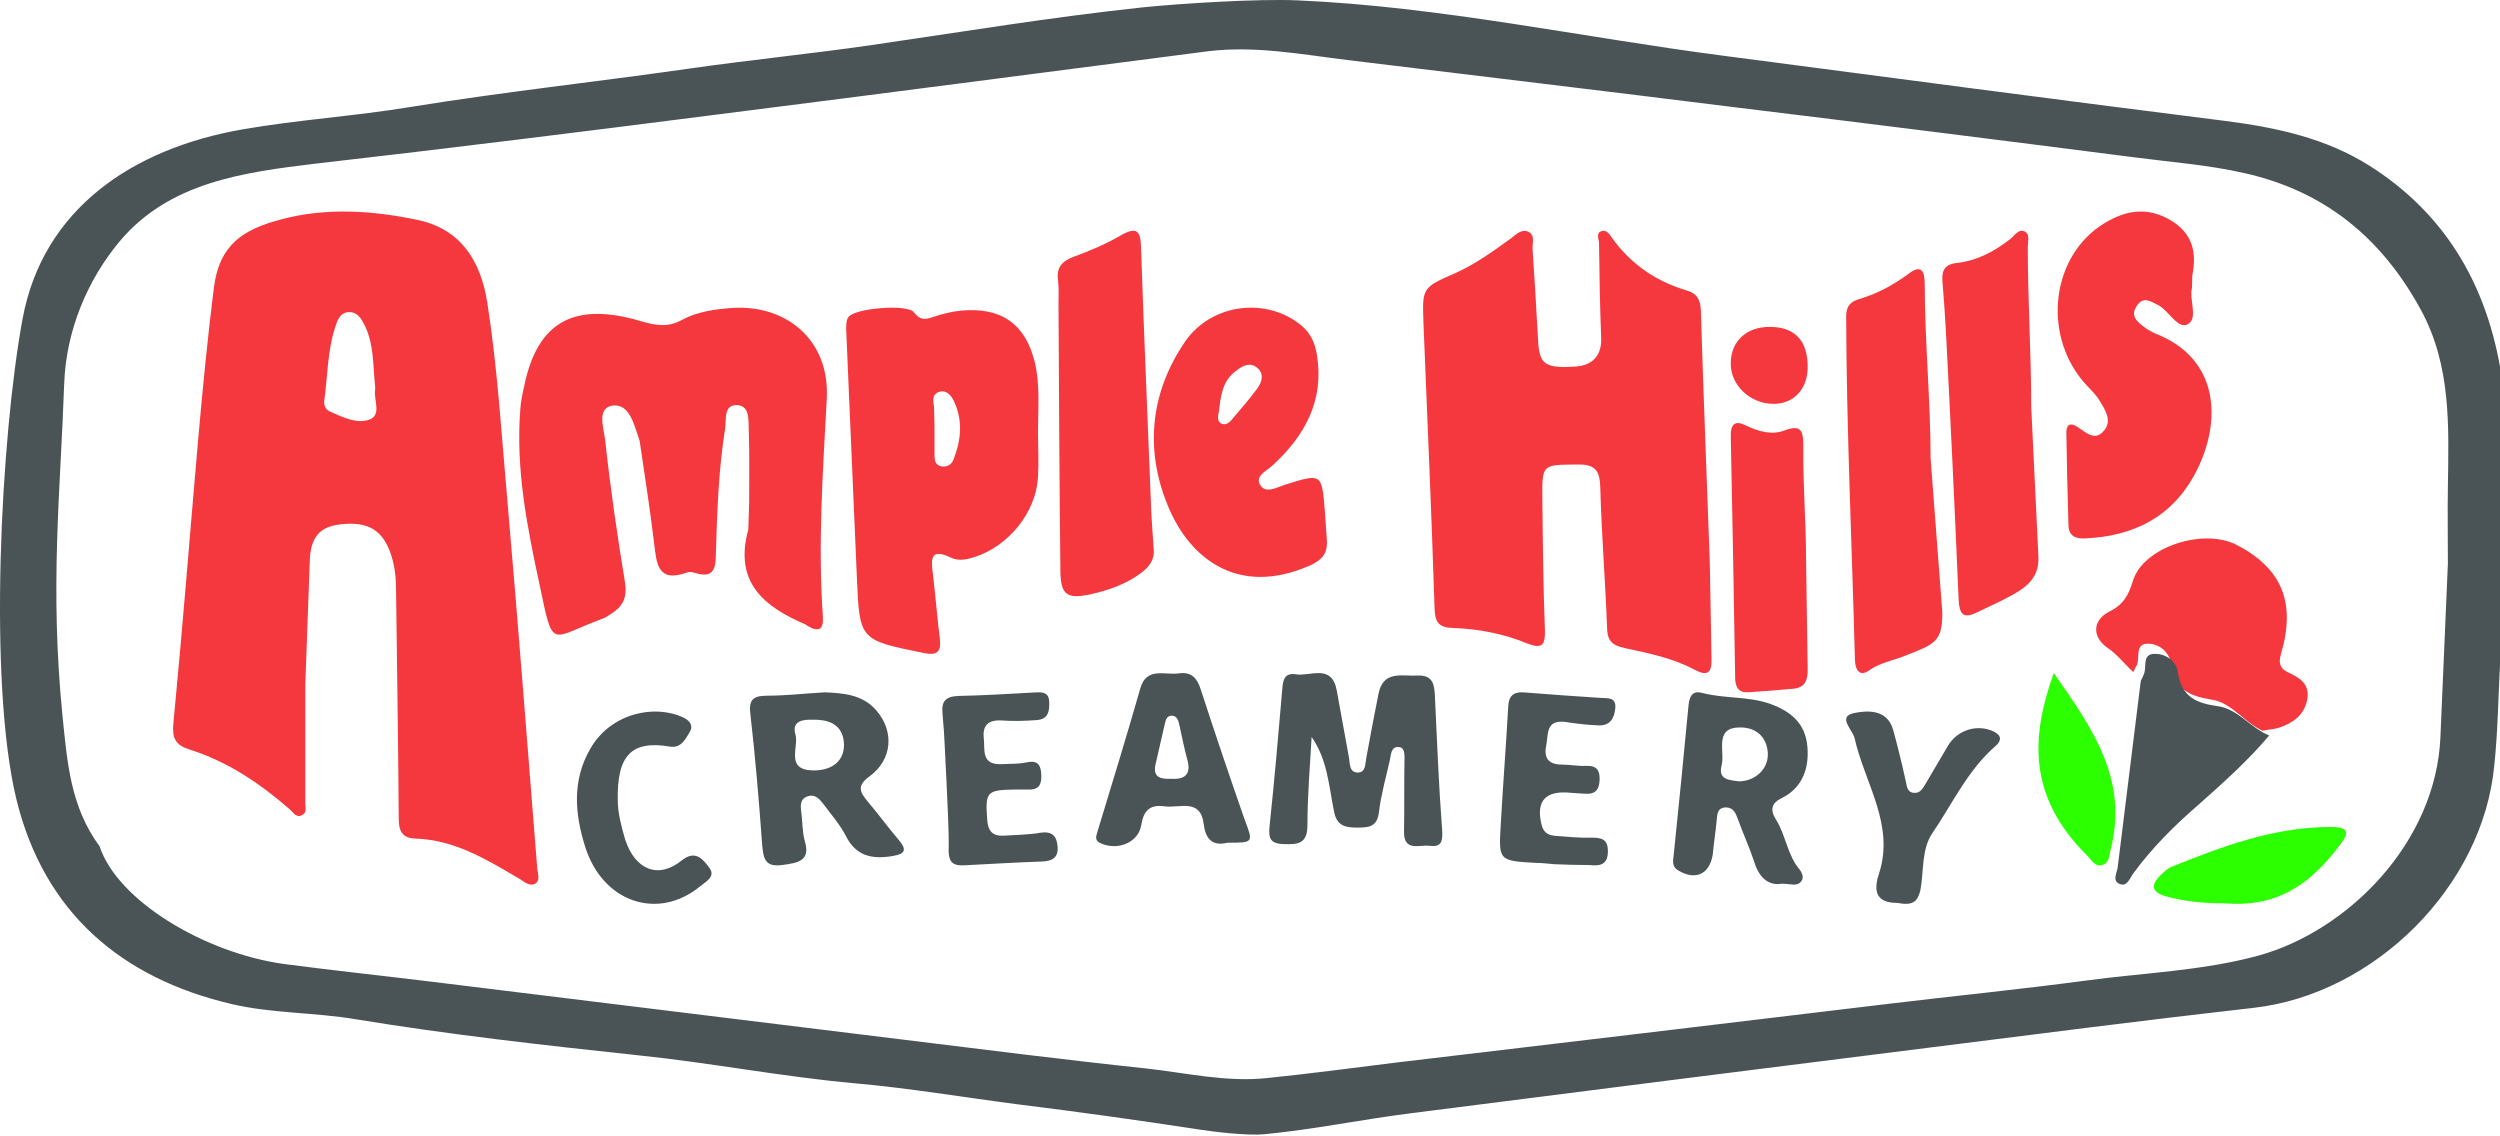 <svg xmlns="http://www.w3.org/2000/svg" width="110" height="50" viewBox="0 0 110 50">
  <g fill="none">
    <path fill="#4A5456" d="M0.994,14.027 C1.88,9.222 5.792,6.539 10.686,5.69 C13.133,5.266 15.619,5.111 18.066,4.706 C22.113,4.05 26.198,3.606 30.264,3.027 C32.942,2.641 35.659,2.371 38.338,1.985 C42.307,1.406 46.277,0.75 50.265,0.325 C51.961,0.151 55.372,-0.061 57.087,0.016 C63.368,0.287 69.554,1.637 75.797,2.448 C83.177,3.413 90.557,4.397 97.937,5.324 C100.173,5.613 102.331,6.076 104.258,7.292 C107.514,9.357 109.326,12.368 110,16.131 C110,20.512 110,24.873 110,29.254 C109.923,30.721 109.904,32.207 109.749,33.674 C109.248,39.019 104.47,43.748 99.151,44.346 C94.373,44.886 89.594,45.504 84.834,46.102 C77.262,47.048 69.689,48.013 62.116,48.978 C59.958,49.248 57.838,49.692 55.661,49.904 C54.928,49.981 53.445,49.807 52.713,49.692 C50.073,49.286 47.433,48.92 44.793,48.592 C42.403,48.283 40.014,47.878 37.605,47.665 C34.407,47.376 31.247,46.758 28.048,46.43 C23.905,45.986 19.762,45.523 15.658,44.848 C13.827,44.539 11.958,44.597 10.166,44.172 C5.329,43.034 1.938,40.139 0.724,35.179 C-0.528,30.045 0.03,19.238 0.994,14.027 Z M107.707,24.796 C107.707,23.677 107.688,22.538 107.707,21.419 C107.745,18.756 107.861,16.092 106.512,13.622 C104.797,10.476 102.292,8.411 98.766,7.62 C97.167,7.253 95.548,7.138 93.929,6.925 C88.072,6.173 82.233,5.439 76.375,4.725 C70.671,4.011 64.987,3.336 59.283,2.641 C57.241,2.39 55.218,2.004 53.156,2.255 C45.968,3.181 38.781,4.127 31.593,5.034 C25.716,5.787 19.82,6.52 13.924,7.196 C10.686,7.581 7.449,8.025 5.272,10.611 C3.865,12.29 2.902,14.529 2.824,16.903 C2.651,21.766 2.189,25.8 2.747,31.474 C2.959,33.538 3.094,35.488 4.385,37.244 C5.175,39.637 9.01,41.933 12.498,42.416 C14.694,42.705 16.891,42.937 19.088,43.207 C25.89,44.037 32.711,44.886 39.513,45.716 C43.136,46.16 46.758,46.623 50.4,47.009 C52.173,47.202 53.946,47.627 55.757,47.434 C57.645,47.241 59.515,46.99 61.384,46.758 C65.006,46.334 68.648,45.89 72.271,45.465 C75.874,45.041 79.458,44.597 83.062,44.172 C85.952,43.825 88.862,43.535 91.752,43.149 C94.296,42.802 96.878,42.725 99.363,42.049 C103.294,40.969 107.187,37.089 107.379,32.419 L107.707,24.796 Z"/>
    <path fill="#F4383E" d="M13.434 30.096C13.434 31.849 13.434 33.582 13.434 35.335 13.434 35.525 13.511 35.735 13.318 35.849 13.048 36.02 12.913 35.754 12.759 35.62 11.447 34.477 10.019 33.506 8.321 32.973 7.723 32.782 7.569 32.477 7.627 31.849 8.032 27.658 8.36 23.449 8.726 19.258 8.919 17.086 9.132 14.896 9.402 12.724 9.633 10.743 10.714 10.096 12.354 9.658 14.322 9.124 16.386 9.258 18.373 9.677 20.283 10.077 21.151 11.486 21.441 13.315 21.904 16.286 22.078 19.296 22.348 22.306 22.811 27.601 23.216 32.915 23.64 38.23 23.66 38.439 23.775 38.706 23.582 38.859 23.332 39.03 23.1 38.82 22.888 38.687 21.46 37.849 20.032 36.954 18.277 36.897 17.698 36.878 17.544 36.573 17.544 36.02 17.524 32.687 17.466 29.353 17.428 26.039 17.428 25.506 17.389 24.972 17.216 24.439 16.868 23.353 16.232 22.934 15.016 23.068 14.071 23.163 13.646 23.62 13.627 24.763L13.434 30.096zM16.502 16.953C16.405 16.077 16.463 15.143 16.039 14.305 15.904 14.039 15.73 13.715 15.344 13.734 14.958 13.753 14.842 14.096 14.746 14.401 14.399 15.467 14.418 16.572 14.264 17.658 14.244 17.848 14.341 18.039 14.534 18.115 15.093 18.363 15.711 18.667 16.27 18.458 16.791 18.248 16.444 17.601 16.502 17.163 16.521 17.105 16.502 17.048 16.502 16.953zM75.306 28.948C75.325 29.588 75.156 29.776 74.575 29.475 73.6 28.948 72.532 28.741 71.482 28.515 70.976 28.402 70.732 28.233 70.713 27.668 70.638 25.597 70.47 23.545 70.413 21.474 70.395 20.739 70.226 20.419 69.401 20.438 67.864 20.457 67.845 20.401 67.864 21.963 67.883 23.884 67.901 25.785 67.976 27.705 67.995 28.383 67.864 28.572 67.189 28.308 66.139 27.875 65.033 27.668 63.908 27.63 63.29 27.611 63.14 27.367 63.121 26.764 62.99 22.603 62.802 18.424 62.634 14.263 62.577 12.663 62.559 12.663 64.021 12.023 64.921 11.627 65.708 11.044 66.495 10.479 66.72 10.309 66.945 10.065 67.245 10.196 67.564 10.347 67.414 10.705 67.433 10.968 67.527 12.305 67.602 13.661 67.677 14.997 67.733 16.033 67.976 16.221 69.345 16.127 70.076 16.07 70.488 15.637 70.451 14.847 70.395 13.472 70.376 12.079 70.357 10.705 70.357 10.516 70.189 10.234 70.507 10.159 70.695 10.121 70.826 10.309 70.938 10.479 71.763 11.627 72.869 12.38 74.2 12.776 74.669 12.907 74.819 13.19 74.838 13.661 74.95 17.351 75.1 21.06 75.231 24.75L75.306 28.948zM32.963 22.097C32.963 21.024 32.982 19.97 32.945 18.897 32.926 18.483 33.001 17.862 32.435 17.824 31.832 17.805 31.964 18.445 31.907 18.841 31.606 20.723 31.549 22.643 31.493 24.544 31.474 25.203 31.229 25.391 30.625 25.222 30.512 25.184 30.361 25.146 30.248 25.184 28.909 25.674 28.89 24.77 28.777 23.867 28.607 22.436 28.381 21.024 28.174 19.594 28.155 19.499 28.155 19.405 28.117 19.311 27.891 18.671 27.702 17.768 26.967 17.843 26.231 17.937 26.571 18.859 26.627 19.368 26.854 21.457 27.155 23.528 27.495 25.598 27.608 26.276 27.419 26.671 26.891 27.01 26.778 27.066 26.684 27.161 26.571 27.198 24.157 28.083 24.364 28.685 23.742 25.73 23.195 23.189 22.686 20.648 22.893 18.012 22.912 17.674 22.988 17.335 23.063 16.996 23.648 14.116 25.307 13.269 28.211 14.135 28.852 14.323 29.38 14.417 30.003 14.078 30.663 13.721 31.417 13.608 32.19 13.551 34.529 13.382 36.527 14.907 36.377 17.561 36.207 20.761 35.981 23.942 36.207 27.142 36.245 27.725 35.999 27.819 35.528 27.537 35.509 27.518 35.471 27.499 35.453 27.481 33.605 26.69 32.285 25.617 32.926 23.302L32.963 22.097zM45.672 18.981C45.672 19.647 45.711 20.313 45.672 20.98 45.594 22.541 44.376 24.045 42.845 24.521 42.492 24.635 42.138 24.692 41.805 24.521 40.961 24.121 40.961 24.578 41.039 25.187 41.157 26.158 41.235 27.148 41.353 28.119 41.412 28.671 41.255 28.862 40.627 28.728 37.82 28.157 37.82 28.176 37.702 25.397 37.545 21.76 37.388 18.124 37.231 14.487 37.231 14.297 37.231 14.088 37.329 13.954 37.604 13.555 39.94 13.364 40.215 13.745 40.47 14.088 40.705 14.069 41.039 13.954 41.432 13.821 41.864 13.707 42.276 13.669 44.062 13.497 45.122 14.259 45.535 15.953 45.77 16.963 45.672 17.972 45.672 18.981zM41.118 18.771C41.118 19.19 41.118 19.59 41.118 20.009 41.118 20.237 41.137 20.466 41.432 20.523 41.687 20.561 41.883 20.428 41.962 20.199 42.296 19.342 42.374 18.486 41.962 17.629 41.844 17.4 41.667 17.172 41.373 17.229 40.98 17.324 41.059 17.648 41.098 17.914L41.118 18.771zM96.445 12.676C96.316 13.165 96.721 13.994 96.279 14.257 95.837 14.521 95.45 13.692 94.971 13.429 94.621 13.259 94.308 13.015 94.013 13.467 93.719 13.918 94.05 14.163 94.345 14.389 94.492 14.502 94.658 14.596 94.824 14.672 97.661 15.764 97.771 18.532 96.629 20.753 95.598 22.749 93.885 23.597 91.729 23.691 91.287 23.71 91.011 23.559 91.011 23.069 90.974 21.733 90.937 20.377 90.919 19.04 90.919 18.55 91.214 18.645 91.453 18.814 91.822 19.059 92.19 19.417 92.577 18.946 92.945 18.513 92.632 18.042 92.393 17.647 92.208 17.326 91.914 17.082 91.674 16.799 89.851 14.653 90.274 11.245 92.577 9.832 93.516 9.249 94.492 9.079 95.524 9.701 96.463 10.266 96.666 11.094 96.463 12.111 96.445 12.28 96.463 12.431 96.445 12.676zM58.352 23.341C58.391 23.995 58.546 24.498 57.575 24.909 54.488 26.234 52.411 24.592 51.46 22.427 50.373 19.945 50.547 17.369 52.139 15.037 53.304 13.338 55.75 13.058 57.265 14.327 57.692 14.682 57.866 15.13 57.944 15.615 58.274 17.612 57.42 19.18 55.964 20.505 55.711 20.729 55.168 20.971 55.478 21.382 55.731 21.718 56.197 21.438 56.546 21.326 58.158 20.822 58.158 20.822 58.293 22.483 58.313 22.8 58.332 23.08 58.352 23.341zM53.634 18.097C53.595 18.303 53.518 18.564 53.789 18.657 53.984 18.713 54.139 18.545 54.255 18.396 54.624 17.967 54.993 17.537 55.323 17.089 55.537 16.791 55.634 16.436 55.304 16.175 54.954 15.895 54.624 16.138 54.352 16.343 53.77 16.791 53.712 17.444 53.634 18.097zM85.461 26.929C85.479 28.27 85.093 28.348 83.824 28.853 83.309 29.067 82.739 29.145 82.242 29.495 81.856 29.786 81.635 29.514 81.617 29.048 81.488 24.013 81.249 18.977 81.231 13.923 81.231 13.476 81.415 13.281 81.783 13.165 82.592 12.931 83.309 12.542 83.99 12.037 84.505 11.648 84.688 11.881 84.688 12.484 84.688 15.011 84.946 17.636 84.946 20.163L85.461 26.929zM89.692 24.53C89.71 25.338 89.279 25.751 88.64 26.127 88.096 26.427 87.532 26.69 86.969 26.953 86.387 27.235 86.218 27.028 86.181 26.408 86.012 22.445 85.824 18.481 85.617 14.518 85.58 13.804 85.523 13.09 85.467 12.376 85.429 11.888 85.58 11.625 86.105 11.569 86.988 11.475 87.758 11.061 88.452 10.517 88.64 10.366 88.809 10.066 89.072 10.179 89.335 10.291 89.222 10.629 89.222 10.855 89.222 13.165 89.373 15.57 89.373 17.88L89.692 24.53z"/>
    <path fill="#F4383E" d="M50.76 24.136C50.821 24.606 50.575 24.939 50.206 25.213 49.549 25.702 48.77 25.976 47.97 26.152 46.944 26.368 46.677 26.172 46.657 25.154 46.615 21.239 46.595 17.323 46.574 13.408 46.574 13.056 46.595 12.684 46.554 12.331 46.472 11.783 46.718 11.489 47.251 11.294 47.949 11.039 48.647 10.745 49.283 10.374 50.062 9.923 50.185 10.197 50.206 10.902 50.329 14.622 50.493 18.322 50.637 22.041 50.657 22.766 50.719 23.451 50.76 24.136zM93.866 29.572C93.489 29.235 93.187 28.818 92.754 28.52 92.038 28.043 92.057 27.288 92.811 26.911 93.414 26.613 93.659 26.196 93.847 25.561 94.299 24.071 96.938 23.217 98.407 23.972 100.405 25.005 101.027 26.514 100.367 28.758 100.254 29.135 100.292 29.393 100.65 29.572 101.159 29.81 101.649 30.069 101.517 30.784 101.385 31.479 100.876 31.816 100.292 32.015 100.047 32.094 99.802 32.094 99.557 32.154 98.747 31.796 98.181 30.903 97.314 30.784 96.316 30.625 95.675 30.327 95.524 29.195 95.449 28.698 95.015 28.321 94.507 28.321 93.941 28.321 94.149 28.897 94.035 29.235 93.979 29.334 93.922 29.453 93.866 29.572zM79.537 29.401C79.555 29.959 79.398 30.268 78.892 30.306 78.23 30.364 77.567 30.422 76.905 30.46 76.504 30.48 76.347 30.248 76.347 29.805 76.294 26.279 76.225 22.773 76.155 19.247 76.137 18.649 76.329 18.476 76.835 18.726 77.375 18.996 77.986 19.15 78.526 18.938 79.328 18.63 79.345 19.054 79.345 19.709 79.328 21.347 79.467 22.965 79.467 24.603L79.537 29.401z"/>
    <path fill="#4A5456" d="M57.712 32.426C57.639 33.712 57.528 35.016 57.528 36.302 57.528 37.14 57.105 37.159 56.48 37.14 55.781 37.122 55.818 36.768 55.873 36.227 56.075 34.326 56.241 32.407 56.406 30.488 56.443 30.078 56.425 29.575 57.013 29.668 57.639 29.78 58.595 29.183 58.816 30.376 59 31.345 59.165 32.333 59.349 33.302 59.405 33.581 59.349 34.01 59.772 33.991 60.104 33.972 60.067 33.581 60.122 33.32 60.288 32.388 60.471 31.457 60.655 30.525 60.858 29.481 61.704 29.761 62.366 29.724 63.083 29.686 63.12 30.171 63.139 30.711 63.231 32.631 63.304 34.55 63.451 36.469 63.488 36.991 63.451 37.289 62.899 37.215 62.458 37.159 61.759 37.494 61.777 36.581 61.796 35.556 61.777 34.531 61.796 33.507 61.796 33.264 61.833 32.91 61.575 32.873 61.207 32.817 61.207 33.19 61.152 33.451 60.986 34.196 60.766 34.96 60.674 35.724 60.6 36.395 60.214 36.414 59.717 36.414 59.184 36.414 58.798 36.339 58.687 35.65 58.466 34.569 58.411 33.432 57.712 32.426zM78.406 38.883C77.819 38.982 77.397 38.626 77.177 37.896 76.976 37.284 76.701 36.691 76.481 36.079 76.371 35.783 76.279 35.526 75.931 35.526 75.528 35.546 75.564 35.862 75.528 36.158 75.491 36.573 75.418 37.007 75.381 37.422 75.308 38.409 74.666 38.784 73.86 38.31 73.567 38.152 73.603 37.896 73.64 37.639 73.86 35.487 74.08 33.334 74.281 31.182 74.318 30.728 74.391 30.352 74.905 30.491 75.894 30.747 76.903 30.629 77.874 30.965 78.754 31.28 79.432 31.794 79.524 32.84 79.615 33.828 79.285 34.677 78.406 35.111 77.947 35.329 77.874 35.625 78.131 36.039 78.571 36.731 78.644 37.619 79.175 38.251 79.285 38.389 79.395 38.626 79.249 38.784 79.065 39.021 78.79 38.883 78.406 38.883zM76.518 34.381C77.287 34.361 77.837 33.788 77.782 33.097 77.709 32.268 77.086 31.972 76.481 32.011 75.418 32.051 75.913 33.097 75.748 33.69 75.583 34.341 76.151 34.321 76.518 34.381zM36.305 30.462C37.037 30.499 37.947 30.536 38.56 31.26 39.351 32.171 39.272 33.415 38.263 34.158 37.67 34.585 37.848 34.864 38.184 35.273 38.659 35.83 39.074 36.406 39.549 36.963 39.905 37.39 39.846 37.576 39.252 37.669 38.342 37.818 37.67 37.65 37.235 36.815 36.977 36.294 36.562 35.83 36.206 35.347 36.048 35.143 35.85 34.938 35.553 35.031 35.197 35.143 35.217 35.44 35.257 35.737 35.316 36.164 35.296 36.61 35.415 37.019 35.672 37.892 35.098 37.966 34.426 38.059 33.635 38.171 33.595 37.743 33.536 37.186 33.397 35.273 33.239 33.359 33.021 31.465 32.942 30.852 33.061 30.61 33.753 30.61 34.564 30.61 35.336 30.517 36.305 30.462zM35.771 31.669C35.355 31.65 34.821 31.706 34.999 32.319 35.158 32.876 34.544 33.861 35.751 33.898 36.463 33.917 37.136 33.601 37.136 32.765 37.116 32.022 36.661 31.65 35.771 31.669zM94.194 29.96C94.25 29.848 94.306 29.737 94.344 29.625 94.457 29.309 94.25 28.769 94.813 28.769 95.32 28.769 95.771 29.104 95.827 29.588 95.997 30.667 96.635 30.946 97.611 31.076 98.475 31.206 99.039 32.044 99.846 32.36 98.907 33.476 97.818 34.444 96.729 35.411 95.677 36.323 94.682 37.309 93.856 38.444 93.705 38.648 93.593 39.039 93.255 38.89 92.917 38.741 93.161 38.388 93.18 38.146 93.518 35.411 93.856 32.676 94.194 29.96zM53.996 37.08C53.333 37.248 53.041 36.894 52.963 36.261 52.827 35.105 51.892 35.571 51.229 35.478 50.567 35.385 50.313 35.702 50.216 36.298 50.099 37.062 49.203 37.434 48.462 37.118 48.17 37.006 48.209 36.838 48.287 36.596 48.93 34.49 49.573 32.385 50.177 30.279 50.45 29.329 51.268 29.72 51.872 29.627 52.418 29.553 52.671 29.832 52.827 30.317 53.45 32.236 54.093 34.136 54.756 36.037 55.145 37.08 55.184 37.08 53.996 37.08zM51.541 34.267C52.145 34.304 52.418 34.062 52.242 33.428 52.106 32.925 52.008 32.422 51.892 31.901 51.853 31.714 51.794 31.509 51.58 31.491 51.346 31.472 51.288 31.677 51.249 31.863 51.112 32.46 50.976 33.056 50.839 33.652 50.722 34.211 51.073 34.286 51.541 34.267zM41.645 34.366C41.587 33.379 41.567 32.391 41.471 31.403 41.413 30.825 41.625 30.639 42.205 30.62 43.286 30.602 44.387 30.527 45.468 30.471 45.796 30.453 46.144 30.415 46.163 30.863 46.183 31.254 46.144 31.645 45.623 31.683 45.121 31.72 44.599 31.739 44.078 31.701 43.479 31.664 43.228 31.925 43.286 32.465 43.344 32.987 43.151 33.677 44.097 33.621 44.445 33.602 44.812 33.621 45.159 33.546 45.661 33.435 45.796 33.658 45.816 34.068 45.835 34.46 45.758 34.758 45.256 34.739 45.063 34.739 44.869 34.739 44.676 34.739 43.402 34.758 43.344 34.832 43.44 36.1 43.479 36.566 43.672 36.789 44.155 36.771 44.696 36.733 45.256 36.733 45.777 36.64 46.279 36.566 46.492 36.771 46.53 37.218 46.588 37.702 46.337 37.889 45.854 37.907 44.696 37.945 43.537 38.019 42.398 38.075 41.973 38.094 41.76 37.963 41.741 37.497 41.76 36.472 41.683 35.41 41.645 34.366 41.645 34.366 41.645 34.366 41.645 34.366zM68.4 38.026C68.15 38.007 67.9 37.97 67.63 37.97 65.937 37.877 65.937 37.877 66.033 36.28 66.13 34.552 66.264 32.825 66.361 31.097 66.38 30.633 66.572 30.429 67.072 30.466 68.188 30.559 69.304 30.633 70.42 30.707 70.747 30.726 71.113 30.67 71.074 31.153 71.036 31.599 70.843 31.952 70.305 31.915 69.824 31.896 69.343 31.84 68.881 31.766 67.996 31.655 68.131 32.323 68.034 32.806 67.919 33.345 68.131 33.642 68.727 33.642 69.073 33.642 69.439 33.716 69.785 33.698 70.266 33.679 70.401 33.902 70.382 34.329 70.362 34.757 70.189 34.961 69.727 34.924 69.535 34.905 69.343 34.905 69.15 34.887 67.996 34.757 67.553 35.24 67.842 36.335 67.938 36.67 68.169 36.763 68.477 36.781 68.996 36.818 69.497 36.874 70.016 36.856 70.458 36.856 70.747 36.911 70.747 37.45 70.747 38.026 70.439 38.119 69.939 38.063 69.42 38.063 68.9 38.044 68.4 38.026zM27.183 35.261C27.183 35.723 27.329 36.346 27.511 36.949 27.948 38.275 28.967 38.697 30.005 37.853 30.605 37.371 30.951 37.833 31.206 38.175 31.515 38.576 31.042 38.797 30.806 38.998 28.949 40.525 26.51 39.702 25.745 37.25 25.29 35.804 25.163 34.337 25.982 32.93 26.874 31.383 28.803 30.961 30.096 31.584 30.369 31.725 30.514 31.946 30.35 32.207 30.15 32.549 29.95 32.93 29.477 32.85 27.802 32.569 27.128 33.212 27.183 35.261zM83.503 39.729C82.876 39.729 82.31 39.529 82.674 38.448 83.382 36.285 82.047 34.463 81.602 32.48 81.521 32.12 80.834 31.539 81.562 31.379 82.128 31.259 83.038 31.178 83.301 32.12 83.503 32.861 83.685 33.601 83.847 34.342 83.908 34.563 83.887 34.843 84.191 34.883 84.474 34.923 84.595 34.703 84.716 34.503 85.04 33.942 85.384 33.381 85.707 32.82 86.132 32.1 87.022 31.839 87.75 32.2 88.093 32.38 88.053 32.6 87.81 32.82 86.577 33.882 85.91 35.364 85.02 36.665 84.534 37.386 84.656 38.348 84.494 39.189 84.373 39.629 84.211 39.869 83.503 39.729z"/>
    <path fill="#2BFF00" d="M97.944 39.749C97.043 39.749 96.161 39.68 95.299 39.437 94.678 39.264 94.618 38.951 95.039 38.535 95.199 38.379 95.36 38.206 95.56 38.136 97.764 37.252 99.988 36.402 102.513 36.385 103.254 36.385 103.434 36.558 102.993 37.13 101.791 38.743 100.349 39.94 97.944 39.749zM90.366 29.615C92.021 31.978 93.656 34.266 92.877 37.342 92.8 37.604 92.839 37.942 92.515 38.054 92.173 38.167 92.021 37.829 91.83 37.642 89.243 35.073 89.338 32.466 90.366 29.615z"/>
    <path fill="#F4383E" d="M77.882,14.385 C78.98,14.385 79.556,15 79.538,16.195 C79.52,17.136 78.908,17.787 78.008,17.769 C76.982,17.751 76.136,16.936 76.154,15.977 C76.154,15.018 76.856,14.367 77.882,14.385 Z"/>
  </g>
</svg>
